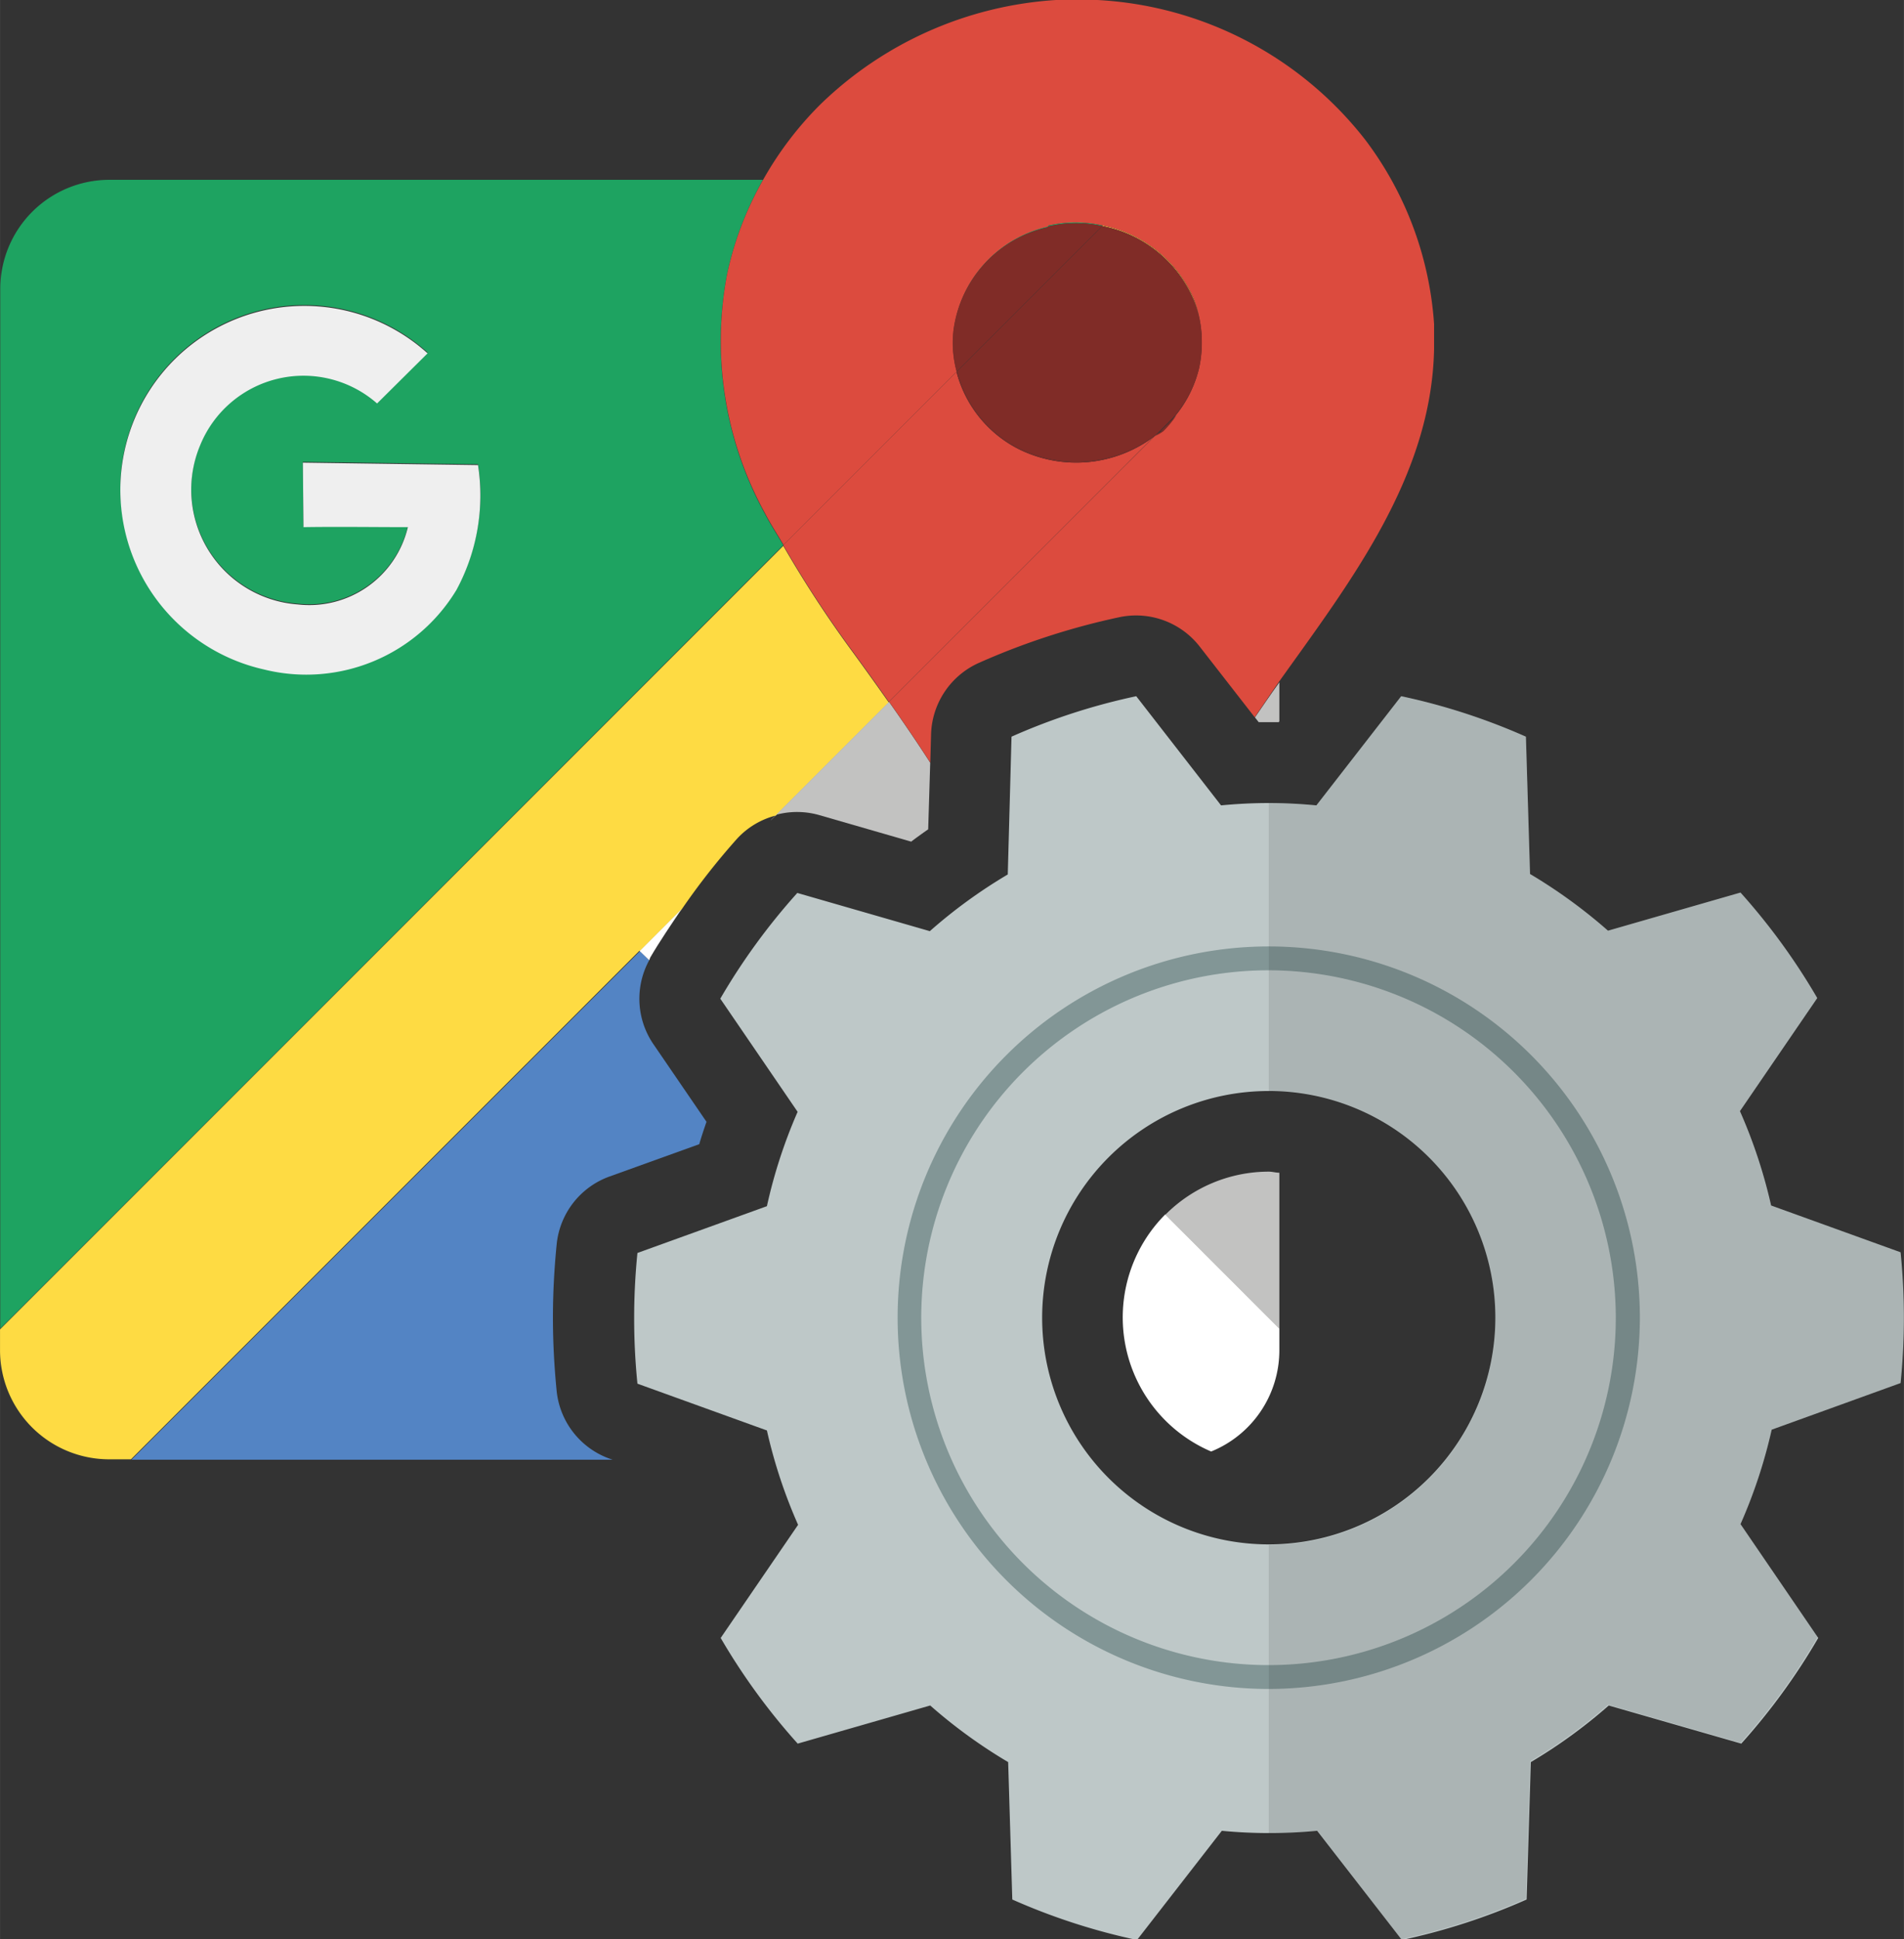 <svg xmlns="http://www.w3.org/2000/svg" width="8.617mm" height="8.773mm" viewBox="0 0 24.425 24.868"><rect x="0" y="0" width="24.425" height="24.868" fill="#333333" stroke="none"/><defs><style>.cls-1{fill:none;}.cls-2{fill:#1ea361;}.cls-3{fill:#fedb43;}.cls-4{fill:#5384c4;}.cls-5{fill:#fff;}.cls-6{fill:#c2c2c1;}.cls-7{fill:#efefef;}.cls-8{fill:#dc4b3e;}.cls-9{fill:#802c27;}.cls-10{fill:#bec8c8;}.cls-11{fill:#829696;}.cls-12{opacity:0.1;}</style></defs><g id="Googleマップカスタム"><polygon class="cls-1" points="14.141 2.899 14.148 2.892 14.147 2.892 14.14 2.899 14.141 2.899"/><polygon class="cls-1" points="8.207 12.2 1.684 18.723 8.207 12.2 8.207 12.2"/><path class="cls-1" d="M44.084,31.705a1.4,1.4,0,0,1-.875,1.3,1.868,1.868,0,1,0,.875-3.578v2.28Z" transform="translate(-27.672 -14.386)"/><path class="cls-1" d="M47.889,31.284a3.939,3.939,0,0,1-7.431,1.824H38.69c.048.138.1.274.155.407a1.036,1.036,0,0,1-.093,1l-.606.885c.037.052.075.1.114.155l1.048-.3a1.028,1.028,0,0,1,.968.216,5.6,5.6,0,0,0,.846.613,1.036,1.036,0,0,1,.509.86l.032,1.079c.062.022.125.042.188.061l.67-.86a1.028,1.028,0,0,1,.91-.394,5.76,5.76,0,0,0,1.034,0c.031,0,.063,0,.094,0a1.034,1.034,0,0,1,.816.4l.67.86c.063-.019.126-.039.188-.061l.033-1.079a1.033,1.033,0,0,1,.508-.86,5.6,5.6,0,0,0,.846-.613,1.034,1.034,0,0,1,.969-.217l1.048.3c.038-.051.075-.1.112-.154l-.605-.885a1.036,1.036,0,0,1-.094-1,5.479,5.479,0,0,0,.333-1.02,1.035,1.035,0,0,1,.66-.749l1.018-.367c0-.032,0-.064,0-.1s0-.064,0-.1l-1.018-.366a1.033,1.033,0,0,1-.66-.75,5.566,5.566,0,0,0-.332-1.019,1.036,1.036,0,0,1,.093-1l.605-.884c-.037-.053-.074-.1-.112-.155l-1.049.3a1.036,1.036,0,0,1-.968-.216,5.568,5.568,0,0,0-.847-.614,1.037,1.037,0,0,1-.508-.859l-.032-1.08c-.062-.02-.125-.041-.188-.06l-.67.86a1.034,1.034,0,0,1-.91.394c-.126-.012-.253-.014-.381-.017V27.35A3.942,3.942,0,0,1,47.889,31.284Z" transform="translate(-27.672 -14.386)"/><polygon class="cls-1" points="3.683 13.357 10.048 6.992 10.048 6.991 3.683 13.357"/><path class="cls-2" d="M41.811,17.285l.008-.008a1.583,1.583,0,0,0-.705,0v.013A1.548,1.548,0,0,1,41.811,17.285Z" transform="translate(-27.672 -14.386)"/><path class="cls-2" d="M41.114,17.3v-.013A1.571,1.571,0,0,0,39.9,18.637v.009A1.562,1.562,0,0,1,41.114,17.3Z" transform="translate(-27.672 -14.386)"/><path class="cls-2" d="M37.72,21.377c-.077-.132-.161-.259-.232-.395A4.586,4.586,0,0,1,37,17.9a4.229,4.229,0,0,1,.46-1.208H29.075a1.4,1.4,0,0,0-1.4,1.4V31.424l3.682-3.681Zm-8.492-.97a2.36,2.36,0,0,1,3.929-1.5l-.648.643a1.431,1.431,0,0,0-2.27.537,1.475,1.475,0,0,0,1.252,2.04,1.3,1.3,0,0,0,1.413-.991c-.447,0-.893,0-1.339,0l-.008-.827,2.247.031a2.549,2.549,0,0,1-.276,1.6,2.251,2.251,0,0,1-2.467,1.014A2.378,2.378,0,0,1,29.228,20.407Z" transform="translate(-27.672 -14.386)"/><path class="cls-3" d="M43.084,18.686a1.537,1.537,0,0,1-.034.433A1.5,1.5,0,0,0,43.084,18.686Z" transform="translate(-27.672 -14.386)"/><path class="cls-3" d="M35.878,26.585l.541-.541a9.017,9.017,0,0,1,.706-.9,1.02,1.02,0,0,1,.5-.3l1.449-1.449q-.225-.32-.454-.634a14.718,14.718,0,0,1-.9-1.375l-6.366,6.366-3.682,3.682V31.7h0a1.4,1.4,0,0,0,1.4,1.4h.28l6.524-6.523Z" transform="translate(-27.672 -14.386)"/><path class="cls-3" d="M42.983,18.227a1.433,1.433,0,0,1,.1.446,1.516,1.516,0,0,0-.1-.459,1.607,1.607,0,0,0-1.163-.936l-.007.007A1.6,1.6,0,0,1,42.983,18.227Z" transform="translate(-27.672 -14.386)"/><polygon class="cls-3" points="0.001 17.039 0.001 17.039 3.683 13.357 0.001 17.039"/><path class="cls-4" d="M40.007,31.284a3.866,3.866,0,0,1,.04-.53l-1.34-1.34a5.632,5.632,0,0,0-.194.658,1.035,1.035,0,0,1-.66.75l-1.018.366c0,.032,0,.064,0,.1s0,.064,0,.1l1.018.367a1.035,1.035,0,0,1,.66.749,5.568,5.568,0,0,0,.177.612h1.768A3.908,3.908,0,0,1,40.007,31.284Z" transform="translate(-27.672 -14.386)"/><path class="cls-4" d="M34.813,32.227c-.031-.312-.048-.63-.048-.943s.017-.63.048-.942a1.033,1.033,0,0,1,.679-.869l1.15-.414c.029-.1.06-.192.093-.287l-.684-1A1.031,1.031,0,0,1,36,26.7l-.118-.117-6.524,6.522h6.172l-.035-.012A1.034,1.034,0,0,1,34.813,32.227Z" transform="translate(-27.672 -14.386)"/><path class="cls-5" d="M36,26.7c.006-.011.008-.024.014-.036.125-.213.264-.416.4-.618l-.536.536h0Z" transform="translate(-27.672 -14.386)"/><path class="cls-5" d="M39.945,27.286a1.023,1.023,0,0,1-.638.03l-1.048-.3c-.038.051-.076.1-.113.156l.6.885a1.035,1.035,0,0,1,.094,1c-.052.118-.094.24-.138.361l1.34,1.34A3.927,3.927,0,0,1,41.16,28.5Z" transform="translate(-27.672 -14.386)"/><path class="cls-5" d="M43.209,33a1.4,1.4,0,0,0,.875-1.3v-.28l-1.462-1.462A1.871,1.871,0,0,0,43.209,33Z" transform="translate(-27.672 -14.386)"/><polygon class="cls-5" points="8.747 11.658 8.206 12.199 8.207 12.2 8.744 11.663 8.747 11.658"/><rect class="cls-5" x="39.377" y="29.137" height="1.894" transform="translate(-37.411 22.267) rotate(-44.997)"/><rect class="cls-5" x="35.938" y="26.561" height="0.166" transform="translate(-35.986 18.83) rotate(-45)"/><path class="cls-6" d="M43.43,25.74a1.025,1.025,0,0,1-.781-.265,8.414,8.414,0,0,0-.811,2.486,3.908,3.908,0,0,1,2.11-.618c.046,0,.091,0,.136.007V25.723A5.7,5.7,0,0,0,43.43,25.74Z" transform="translate(-27.672 -14.386)"/><path class="cls-6" d="M38.179,24.838l1.182.341c.072-.055.145-.107.218-.158l.026-.854c-.17-.264-.347-.523-.528-.78L37.63,24.834A1.034,1.034,0,0,1,38.179,24.838Z" transform="translate(-27.672 -14.386)"/><path class="cls-6" d="M43.771,23.586l.048.061c.086,0,.172,0,.257,0l.008-.011v-.5l-.009.013C43.972,23.291,43.872,23.439,43.771,23.586Z" transform="translate(-27.672 -14.386)"/><path class="cls-6" d="M44.084,29.425c-.046,0-.089-.014-.136-.014a1.872,1.872,0,0,0-1.326.552l1.462,1.462Z" transform="translate(-27.672 -14.386)"/><path class="cls-6" d="M41.222,28.444a9.469,9.469,0,0,0-.388-1.769,5.575,5.575,0,0,0-.558.424,1.017,1.017,0,0,1-.331.187L41.16,28.5C41.18,28.481,41.2,28.464,41.222,28.444Z" transform="translate(-27.672 -14.386)"/><polygon class="cls-6" points="11.406 9.002 11.405 9 9.956 10.449 9.959 10.449 11.406 9.002"/><path class="cls-7" d="M33.528,21.95a2.549,2.549,0,0,0,.276-1.6l-2.247-.031.008.827c.446-.007.892,0,1.339,0a1.3,1.3,0,0,1-1.413.991,1.475,1.475,0,0,1-1.252-2.04,1.431,1.431,0,0,1,2.27-.537l.648-.643a2.36,2.36,0,1,0-2.1,4.054A2.251,2.251,0,0,0,33.528,21.95Z" transform="translate(-27.672 -14.386)"/><polygon class="cls-8" points="12.27 4.769 10.048 6.991 10.048 6.992 12.271 4.77 12.27 4.769"/><path class="cls-8" d="M45.187,16.18a4.671,4.671,0,0,0-3.436-1.794h-.534A4.77,4.77,0,0,0,38.2,15.721a4.406,4.406,0,0,0-.741.975A4.229,4.229,0,0,0,37,17.9a4.586,4.586,0,0,0,.491,3.078c.071.136.155.263.232.395l2.222-2.223a1.4,1.4,0,0,1-.042-.5v-.013a1.571,1.571,0,0,1,1.214-1.346v-.013a1.583,1.583,0,0,1,.705,0h0a1.607,1.607,0,0,1,1.163.936,1.516,1.516,0,0,1,.1.459.057.057,0,0,1,0,.013,1.5,1.5,0,0,1-.034.433,1.511,1.511,0,0,1-.279.572l-.012.015a1.392,1.392,0,0,1-.164.2c-.033.029-.073.043-.107.069l-3.411,3.41c.181.257.358.516.528.78l.01-.365a1.037,1.037,0,0,1,.615-.914,9.111,9.111,0,0,1,1.8-.585,1.035,1.035,0,0,1,1.03.375l.707.908c.1-.147.2-.295.3-.439l.009-.013c.913-1.28,1.961-2.63,1.992-4.274v-.316A4.41,4.41,0,0,0,45.187,16.18Z" transform="translate(-27.672 -14.386)"/><path class="cls-8" d="M40.735,20.143a1.546,1.546,0,0,1-.793-.988L37.72,21.377a14.718,14.718,0,0,0,.9,1.375q.23.315.454.634l3.4-3.4A1.658,1.658,0,0,1,40.735,20.143Z" transform="translate(-27.672 -14.386)"/><path class="cls-8" d="M41.85,24.486c-.063.019-.125.04-.187.06l-.032,1.08a1.034,1.034,0,0,1-.508.859c-.1.059-.194.125-.289.19a9.469,9.469,0,0,1,.388,1.769,3.95,3.95,0,0,1,.616-.483,8.414,8.414,0,0,1,.811-2.486,1.048,1.048,0,0,1-.129-.129Z" transform="translate(-27.672 -14.386)"/><polygon class="cls-8" points="14.816 5.591 14.808 5.596 11.405 9 11.406 9.002 14.816 5.591"/><polygon class="cls-9" points="14.14 2.899 12.279 4.76 12.279 4.761 14.141 2.899 14.14 2.899"/><path class="cls-9" d="M41.114,17.291V17.3A1.562,1.562,0,0,0,39.9,18.646a1.518,1.518,0,0,0,.049.5l1.861-1.861A1.548,1.548,0,0,0,41.114,17.291Z" transform="translate(-27.672 -14.386)"/><path class="cls-9" d="M42.983,18.227a1.6,1.6,0,0,0-1.17-.942l-1.862,1.862a1.517,1.517,0,0,0,.784.983,1.66,1.66,0,0,0,1.781-.184l.2-.2a1.516,1.516,0,0,0,.337-.63,1.537,1.537,0,0,0,.034-.433.057.057,0,0,0,0-.013A1.433,1.433,0,0,0,42.983,18.227Z" transform="translate(-27.672 -14.386)"/><path class="cls-9" d="M42.6,19.9a1.514,1.514,0,0,0,.106-.131l-.177.177C42.546,19.923,42.573,19.914,42.6,19.9Z" transform="translate(-27.672 -14.386)"/><path class="cls-9" d="M42.524,19.941l.177-.177.012-.015-.2.2Z" transform="translate(-27.672 -14.386)"/><polygon class="cls-9" points="12.279 4.761 12.279 4.76 12.27 4.769 12.271 4.77 12.279 4.761"/><path class="cls-9" d="M39.9,18.646v0a1.4,1.4,0,0,0,.042.5l.008-.008A1.518,1.518,0,0,1,39.9,18.646Z" transform="translate(-27.672 -14.386)"/><path class="cls-9" d="M43.085,18.673a.057.057,0,0,1,0,.013A.057.057,0,0,0,43.085,18.673Z" transform="translate(-27.672 -14.386)"/><path class="cls-9" d="M40.735,20.13a1.517,1.517,0,0,1-.784-.983l-.009.008a1.546,1.546,0,0,0,.793.988,1.658,1.658,0,0,0,1.745-.161l.036-.036A1.66,1.66,0,0,1,40.735,20.13Z" transform="translate(-27.672 -14.386)"/><path class="cls-9" d="M42.771,19.691a1.511,1.511,0,0,0,.279-.572,1.516,1.516,0,0,1-.337.63Z" transform="translate(-27.672 -14.386)"/><path class="cls-9" d="M42.6,19.9c-.022.019-.049.028-.071.046l-.036.036c.034-.026.074-.04.107-.069a1.392,1.392,0,0,0,.164-.2l-.058.058A1.514,1.514,0,0,1,42.6,19.9Z" transform="translate(-27.672 -14.386)"/><path class="cls-9" d="M42.713,19.749l-.012.015.058-.058.012-.015Z" transform="translate(-27.672 -14.386)"/><polygon class="cls-9" points="14.844 5.56 14.808 5.596 14.816 5.591 14.852 5.555 14.844 5.56"/><path class="cls-5" d="M41.16,28.5l.082.081c-.006-.046-.014-.092-.02-.138C41.2,28.464,41.18,28.481,41.16,28.5Z" transform="translate(-27.672 -14.386)"/><polygon class="cls-5" points="9.89 10.517 9.959 10.449 9.956 10.449 9.889 10.516 9.89 10.517"/><path class="cls-5" d="M41.474,28.815l-.232-.233,0,.031A.865.865,0,0,0,41.474,28.815Z" transform="translate(-27.672 -14.386)"/><path class="cls-10" d="M52.054,32.122a8.391,8.391,0,0,0,0-1.677l-1.661-.6a6.562,6.562,0,0,0-.4-1.21l.992-1.45A8.2,8.2,0,0,0,50,25.832l-1.7.489a6.679,6.679,0,0,0-1-.727l-.053-1.761a8.1,8.1,0,0,0-1.6-.519l-1.088,1.4c-.2-.019-.4-.03-.611-.03s-.411.011-.612.03l-1.088-1.4a8.071,8.071,0,0,0-1.6.519L40.6,25.6a6.542,6.542,0,0,0-1,.727l-1.7-.49a8.155,8.155,0,0,0-.988,1.356l.992,1.451a6.511,6.511,0,0,0-.394,1.21l-1.661.6a8.381,8.381,0,0,0,0,1.676l1.661.6a6.513,6.513,0,0,0,.4,1.21l-.993,1.451a8.2,8.2,0,0,0,.988,1.355l1.7-.489a6.6,6.6,0,0,0,1,.726l.053,1.762a8.08,8.08,0,0,0,1.6.519l1.088-1.4q.3.029.611.029t.611-.029l1.088,1.4a8.08,8.08,0,0,0,1.6-.519l.054-1.762a6.645,6.645,0,0,0,1-.726l1.7.489a8.2,8.2,0,0,0,.987-1.355L50,33.931a6.548,6.548,0,0,0,.4-1.211Zm-8.106,2.069a2.907,2.907,0,1,1,2.907-2.907A2.908,2.908,0,0,1,43.948,34.191Z" transform="translate(-27.672 -14.386)"/><path class="cls-11" d="M43.948,36.045a4.761,4.761,0,1,1,4.761-4.761A4.767,4.767,0,0,1,43.948,36.045Zm0-9.216A4.455,4.455,0,1,0,48.4,31.284,4.461,4.461,0,0,0,43.948,26.829Z" transform="translate(-27.672 -14.386)"/><g class="cls-12"><path d="M45.647,39.254a8.08,8.08,0,0,0,1.6-.519l.054-1.762a6.645,6.645,0,0,0,1-.726l1.7.489a8.2,8.2,0,0,0,.987-1.355L50,33.931a6.548,6.548,0,0,0,.4-1.211l1.661-.6a8.391,8.391,0,0,0,0-1.677l-1.661-.6a6.562,6.562,0,0,0-.4-1.21l.992-1.45A8.2,8.2,0,0,0,50,25.832l-1.7.489a6.679,6.679,0,0,0-1-.727l-.053-1.761a8.1,8.1,0,0,0-1.6-.519l-1.088,1.4c-.2-.019-.4-.03-.611-.03v3.7a2.907,2.907,0,0,1,0,5.814v3.7q.309,0,.611-.029Z" transform="translate(-27.672 -14.386)"/></g></g></svg>